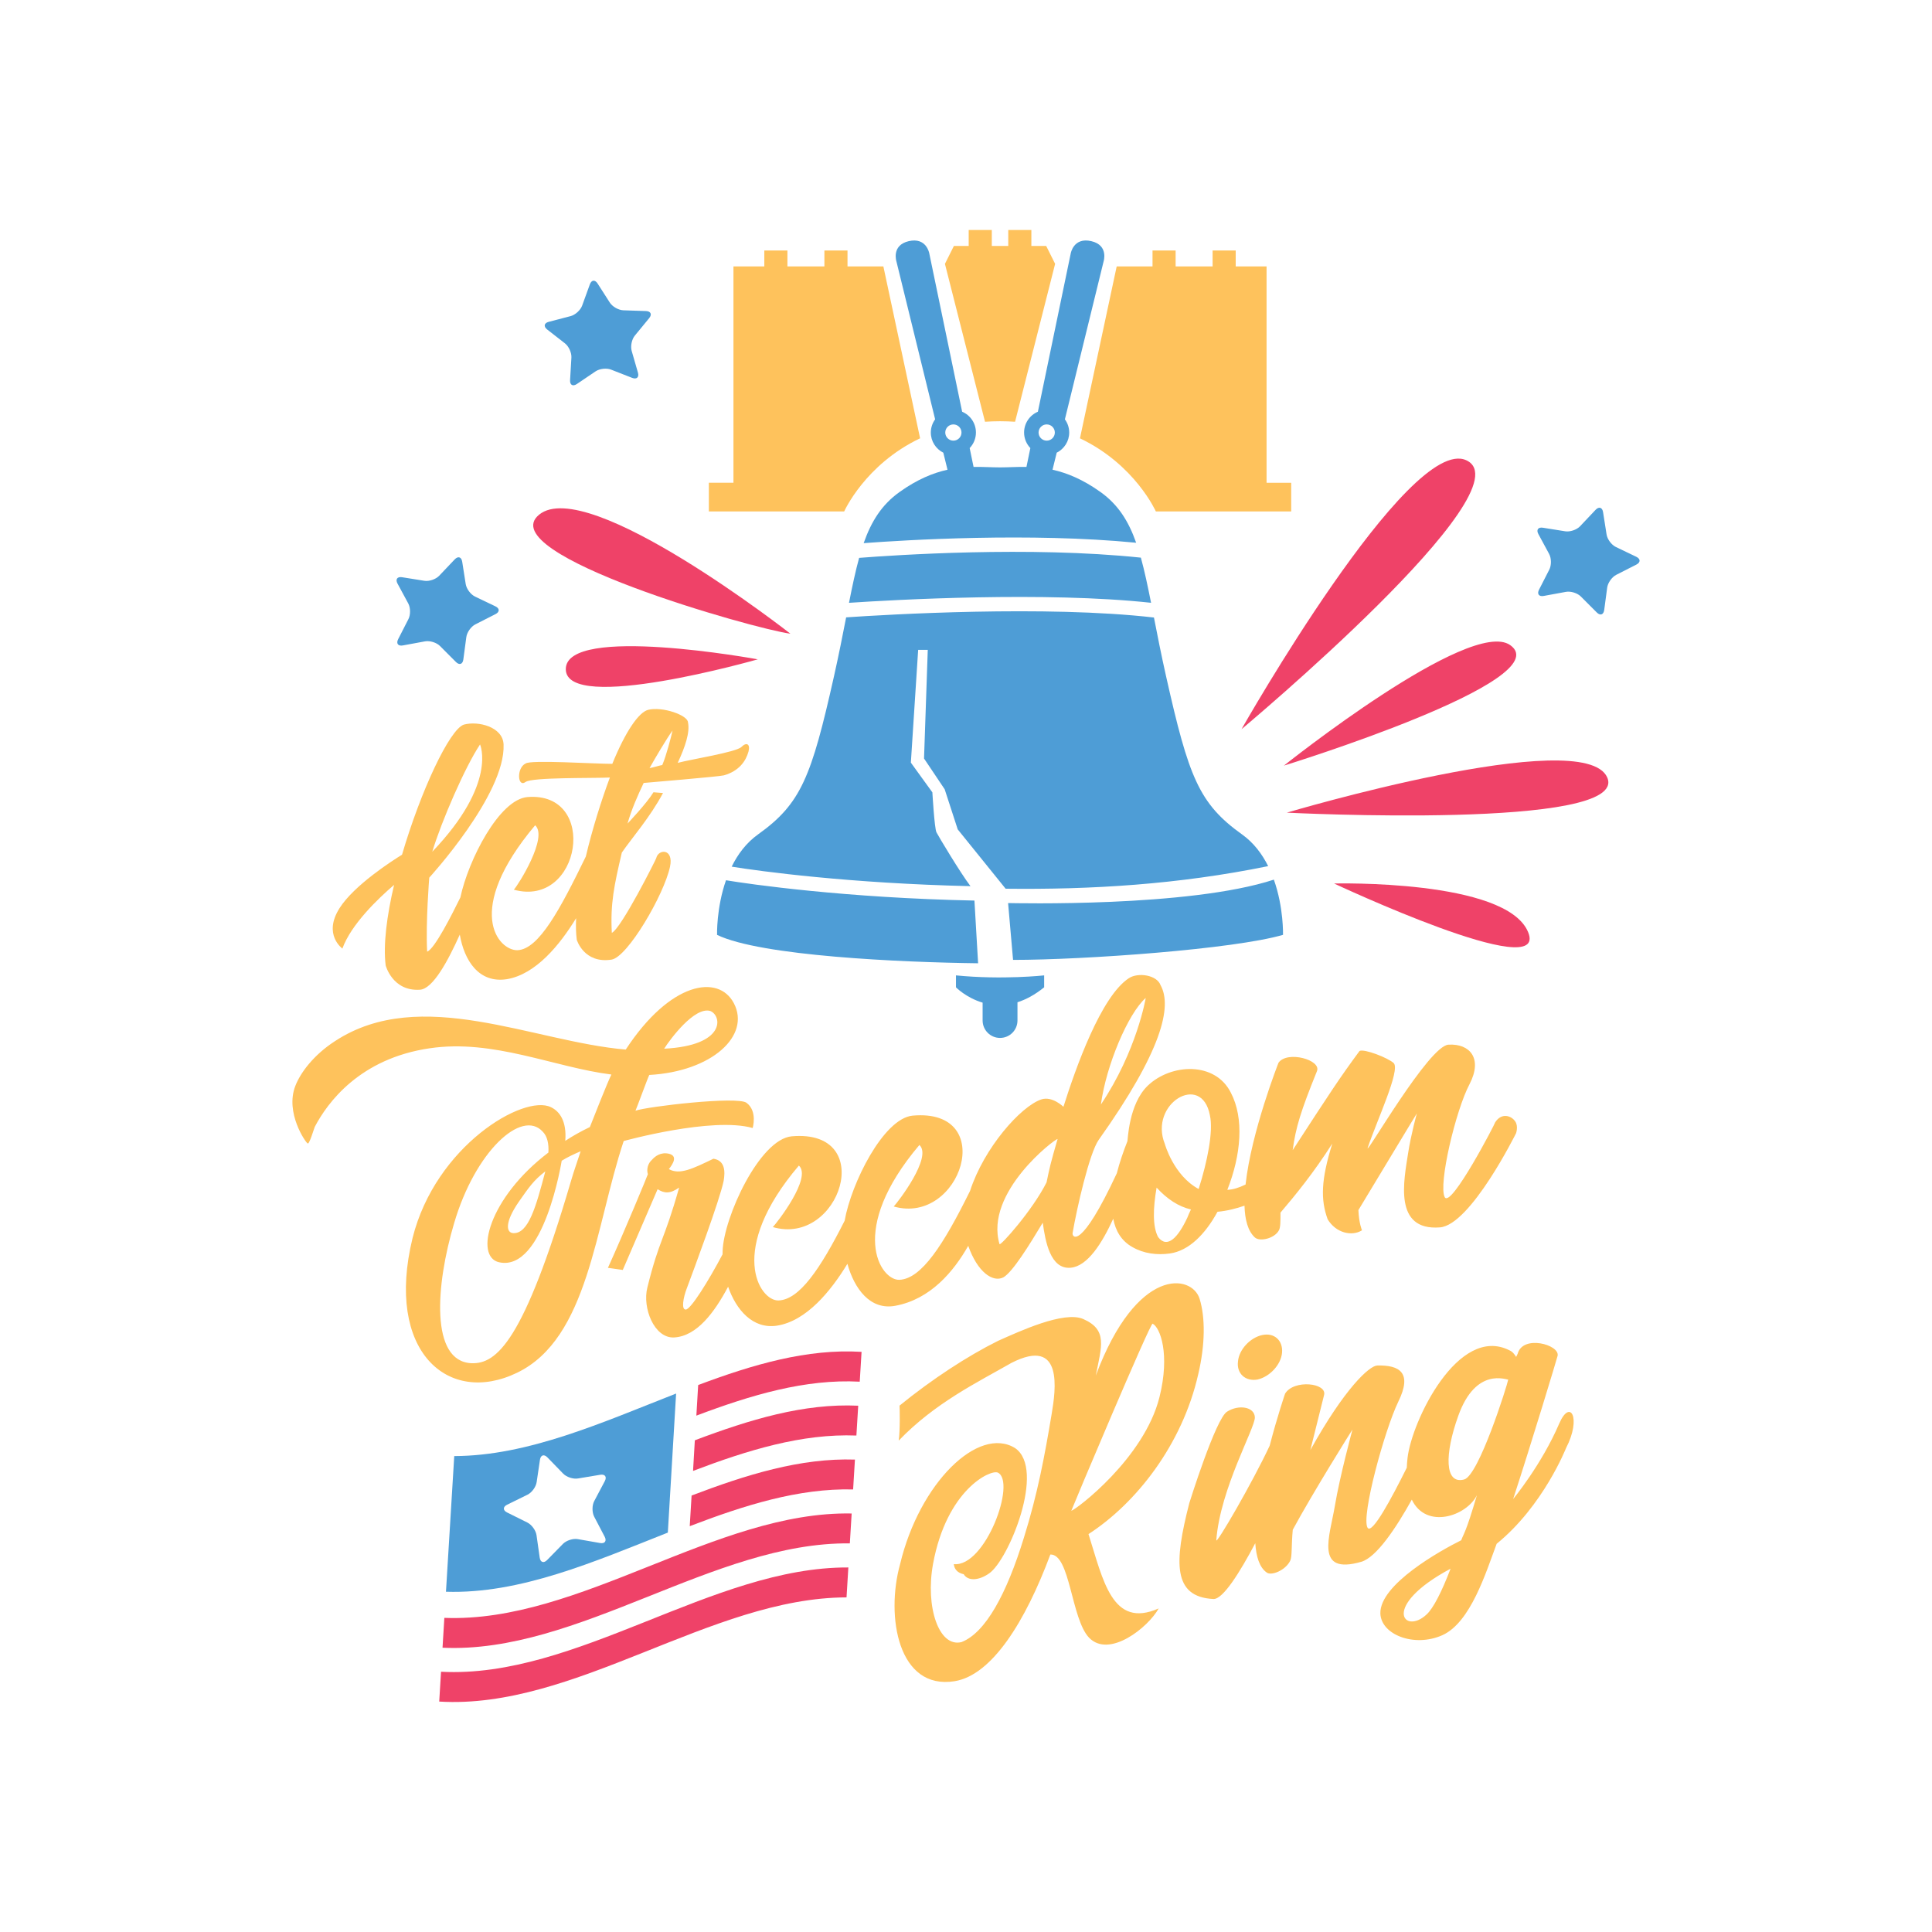 <?xml version="1.0" encoding="utf-8"?>
<!-- Generator: Adobe Illustrator 23.0.3, SVG Export Plug-In . SVG Version: 6.00 Build 0)  -->
<svg version="1.1" id="Layer_1" xmlns="http://www.w3.org/2000/svg" xmlns:xlink="http://www.w3.org/1999/xlink" x="0px" y="0px"
	 viewBox="0 0 595.28 595.28" style="enable-background:new 0 0 595.28 595.28;" xml:space="preserve">
<style type="text/css">
	.st0{fill:#484D97;}
	.st1{fill:#C6C1BE;}
	.st2{fill:#C2212B;}
	.st3{fill:#FEC25C;}
	.st4{fill:#EF4268;}
	.st5{fill:#4E9DD6;}
	.st6{fill:#DC1B2C;}
	.st7{fill:#FCB116;}
	.st8{fill:#136AA2;}
	.st9{fill:#D02032;}
	.st10{fill:#005A95;}
	.st11{fill:#C7B3B5;}
	.st12{fill:#EE2266;}
	.st13{fill:#347DC1;}
	.st14{fill:#0082C9;}
	.st15{fill:#DC1E3E;}
	.st16{fill:#F6C030;}
	.st17{fill:#DE292F;}
	.st18{fill:#9CB1A3;}
	.st19{fill:#4C60A0;}
	.st20{fill:#2575BA;}
	.st21{fill:#EB2627;}
	.st22{fill:#F9A557;}
</style>
<g>
	<path class="st4" d="M382.53,224.68c0,0,51.62-91.01,69.27-82.86C471.07,150.71,382.53,224.68,382.53,224.68z M465.32,198.77
		c-12.31-8.69-69.73,37.13-69.73,37.13S480.71,209.63,465.32,198.77z M495.2,239.52c-7.25-16.3-98.71,10.87-98.71,10.87
		S502.45,255.82,495.2,239.52z M470.82,287.16c-6.79-16.3-59.77-14.94-59.77-14.94S477.61,303.46,470.82,287.16z M243.53,195.25
		c0,0-62.48-48.9-77.42-36.67C151.17,170.8,232.67,193.89,243.53,195.25z M233.49,203.15c0,0-59.16-10.87-59.16,3.02
		C174.32,220.05,233.49,203.15,233.49,203.15z M212.52,470.24c16.78-6.43,33.56-11.74,50.34-11.32c0.19-3.07,0.37-6.13,0.56-9.2
		c-16.78-0.55-33.56,4.68-50.33,11.08C212.9,463.95,212.71,467.09,212.52,470.24z M136.35,507.69
		c41.83,1.96,83.66-32.63,125.5-32.15c0.19-3.07,0.38-6.14,0.56-9.21c-41.83-0.8-83.66,33.8-125.5,32.16
		C136.72,501.56,136.54,504.63,136.35,507.69z M135.33,524.28c41.83,2.56,83.67-32.02,125.5-32.1c0.19-3.07,0.37-6.15,0.56-9.22
		c-41.83-0.23-83.66,34.36-125.5,32.13C135.71,518.15,135.52,521.22,135.33,524.28z M215.12,426.75c-0.19,3.14-0.38,6.29-0.56,9.43
		c16.78-6.33,33.56-11.36,50.34-10.46c0.19-3.06,0.37-6.12,0.56-9.19C248.68,415.5,231.9,420.45,215.12,426.75z M213.54,453.21
		c16.78-6.38,33.56-11.55,50.33-10.9c0.19-3.06,0.37-6.13,0.56-9.19c-16.78-0.79-33.56,4.31-50.34,10.66
		C213.92,446.92,213.73,450.06,213.54,453.21z"/>
	<path class="st5" d="M321.71,304.21c-2.87,2.33-5.63,3.78-8.21,4.6v5.62c0,2.97-2.4,5.37-5.37,5.37c-2.97,0-5.37-2.41-5.37-5.37
		v-5.5c-5.08-1.5-8.21-4.72-8.21-4.72v-3.68c14.37,1.42,27.17,0,27.17,0V304.21z M354.66,185.73c-1.04-5.23-2.01-9.83-3.14-13.91
		c-34.37-3.61-75.96-0.78-86.81,0.07c-1.12,4.06-2.09,8.65-3.12,13.85C275.62,184.8,322,182.19,354.66,185.73z M277.17,151.59
		c5.49-3.92,10.37-5.89,14.77-6.86l-1.29-5.25c-2.28-1.14-3.85-3.49-3.85-6.21c0-1.52,0.5-2.93,1.33-4.07l-11.91-48.58
		c0,0-1.68-5.05,3.79-6.32c5.48-1.26,6.32,3.79,6.32,3.79l10.12,48.77c2.5,1.05,4.25,3.52,4.25,6.41c0,1.86-0.74,3.55-1.93,4.79
		l1.2,5.8c2.93-0.04,5.63,0.15,8.15,0.15c2.52,0,5.22-0.19,8.15-0.15l1.2-5.8c-1.19-1.25-1.93-2.93-1.93-4.79
		c0-2.88,1.75-5.35,4.25-6.41l10.12-48.77c0,0,0.84-5.06,6.32-3.79c5.48,1.26,3.79,6.32,3.79,6.32l-11.91,48.58
		c0.83,1.14,1.33,2.55,1.33,4.07c0,2.72-1.57,5.07-3.85,6.21l-1.29,5.25c4.4,0.97,9.28,2.94,14.77,6.86
		c5.43,3.88,8.63,8.92,11,15.64c-32.68-3.19-70.99-0.85-83.96,0.12C268.5,160.56,271.71,155.49,277.17,151.59z M320,133.27
		c0,1.38,1.12,2.5,2.51,2.5c1.38,0,2.5-1.12,2.5-2.5c0-1.38-1.12-2.5-2.5-2.5C321.12,130.76,320,131.89,320,133.27z M293.75,135.77
		c1.38,0,2.5-1.12,2.5-2.5c0-1.38-1.12-2.5-2.5-2.5c-1.38,0-2.5,1.12-2.5,2.5C291.25,134.65,292.37,135.77,293.75,135.77z
		 M392.5,271.03c-26.16,8.57-80.08,7.24-81.89,7.22l1.53,17.51c21.98,0,68.02-3.29,83.18-7.72
		C395.31,288.05,395.56,279.65,392.5,271.03z M300.24,277.48c-39.78-0.81-69.27-5.05-76.55-6.26c-2.99,8.55-2.75,16.83-2.75,16.83
		c13.44,6.52,56.69,8.46,80.43,8.75L300.24,277.48z M299.02,273.04c-3.14-4.12-9.96-15.53-10.48-16.58
		c-0.63-1.26-1.26-12.32-1.26-12.32l-6.63-9.16l2.25-34.75h2.96l-1.15,33.48l6.36,9.48l4.02,12.36l14.76,18.28
		c26.27,0.31,53.14-1.28,80.89-6.96c-1.85-3.7-4.43-7.19-8.06-9.78c-13.27-9.48-16.43-17.69-23.38-48.65
		c-1.51-6.71-2.69-12.74-3.75-18.17c-33.33-3.84-82.4-0.9-94.84-0.05c-1.06,5.44-2.25,11.49-3.76,18.22
		c-6.95,30.96-10.11,39.17-23.38,48.65c-3.68,2.63-6.28,6.18-8.13,9.94C234.11,268.44,261.77,272.19,299.02,273.04z M486.83,162.16
		c-1.03,1.08-3.08,1.78-4.56,1.54l-6.88-1.1c-1.48-0.23-2.1,0.65-1.39,1.96l3.31,6.12c0.71,1.31,0.74,3.48,0.06,4.81l-3.17,6.2
		c-0.68,1.33-0.03,2.2,1.44,1.93l6.85-1.26c1.47-0.27,3.54,0.37,4.59,1.43l4.92,4.93c1.06,1.06,2.08,0.71,2.28-0.77l0.92-6.9
		c0.2-1.48,1.45-3.25,2.78-3.93l6.21-3.16c1.33-0.68,1.32-1.76-0.03-2.41l-6.28-3.01c-1.35-0.65-2.64-2.38-2.87-3.86l-1.08-6.88
		c-0.23-1.48-1.27-1.8-2.3-0.72L486.83,162.16z M178.08,455.54c-1.47,0.25-3.53-0.42-4.57-1.5l-4.85-5
		c-1.04-1.07-2.07-0.74-2.29,0.74l-1.02,6.89c-0.22,1.48-1.49,3.23-2.84,3.88l-6.25,3.07c-1.34,0.66-1.35,1.74-0.01,2.4l6.24,3.1
		c1.34,0.67,2.61,2.42,2.82,3.9l0.98,6.9c0.21,1.48,1.24,1.82,2.29,0.75l4.87-4.97c1.05-1.07,3.11-1.73,4.58-1.47l6.86,1.2
		c1.47,0.26,2.11-0.62,1.42-1.94l-3.23-6.17c-0.69-1.32-0.69-3.49,0.01-4.81l3.26-6.16c0.7-1.32,0.06-2.2-1.41-1.95L178.08,455.54z
		 M179.37,94.16c-0.51,1.41-2.11,2.86-3.55,3.24l-6.74,1.76c-1.45,0.38-1.66,1.44-0.49,2.36l5.49,4.28
		c1.18,0.92,2.07,2.89,1.98,4.38l-0.41,6.95c-0.09,1.49,0.85,2.03,2.09,1.19l5.77-3.9c1.24-0.84,3.39-1.08,4.78-0.53l6.49,2.54
		c1.39,0.54,2.19-0.18,1.78-1.62l-1.93-6.69c-0.41-1.44,0.02-3.56,0.97-4.71l4.42-5.38c0.95-1.15,0.5-2.14-0.99-2.19l-6.96-0.23
		c-1.49-0.05-3.38-1.12-4.18-2.38l-3.76-5.87c-0.81-1.26-1.88-1.14-2.39,0.27L179.37,94.16z M135.31,177.41
		c-1.03,1.08-3.08,1.78-4.56,1.54l-6.88-1.1c-1.47-0.23-2.1,0.65-1.39,1.96l3.31,6.12c0.71,1.31,0.74,3.48,0.06,4.81l-3.17,6.2
		c-0.68,1.33-0.03,2.2,1.44,1.93l6.85-1.26c1.47-0.27,3.54,0.37,4.59,1.43l4.92,4.93c1.06,1.06,2.08,0.71,2.28-0.77l0.92-6.9
		c0.2-1.48,1.45-3.25,2.78-3.92l6.21-3.16c1.33-0.68,1.32-1.76-0.03-2.4l-6.28-3.01c-1.35-0.65-2.64-2.38-2.87-3.86l-1.08-6.88
		c-0.23-1.48-1.27-1.8-2.3-0.72L135.31,177.41z M208.32,429.37c-0.85,14.28-1.7,28.56-2.55,42.85
		c-22.79,9.02-45.57,18.95-68.36,18.22c0.85-13.92,1.7-27.85,2.55-41.8C162.74,448.58,185.53,438.3,208.32,429.37z"/>
	<path class="st3" d="M322.34,75.77l2.76,5.52l-12.34,48.66c-1.5-0.1-3.04-0.16-4.63-0.16c-1.59,0-3.14,0.06-4.63,0.16L291.15,81.3
		l2.76-5.52h4.56v-4.91h7.12v4.91h2.53h2.54v-4.91h7.12v4.91H322.34z M261.13,82.09v-4.91h-7.12v4.91h-11.39v-4.91h-7.12v4.91h-9.51
		v66.65h-7.58v8.84h7.58h27.8h6.32c0,0,6.41-14.46,23.39-22.53l-11.32-52.97H261.13z M390.25,148.74V82.09h-9.51v-4.91h-7.12v4.91
		h-11.39v-4.91h-7.12v4.91h-11.04l-11.32,52.97c16.97,8.06,23.39,22.53,23.39,22.53h6.32h27.8h7.58v-8.84H390.25z M192.17,351.57
		c-8.84,26.56-10.89,60.79-32.84,71.39c-21.31,10.31-40.73-6.64-32.21-41.52c7.1-28.37,34.26-44.39,42.63-40.3
		c2.68,1.27,4.9,4.32,4.42,10.37c2.37-1.55,4.89-2.96,7.58-4.25c1.11-2.82,5.37-13.64,6.63-16.18
		c-17.68-2.22-36.31-11.02-56.04-8.08c-21.47,3.16-31.42,16.69-35.36,24.21c-0.16,0.32-1.74,5.7-2.21,5.08
		c-0.63-0.3-6.95-9.45-3.79-17.66c1.58-4.11,5.68-9.63,12.31-13.89c26.37-17.21,60.94,0.21,89.51,2.65
		c13.73-20.96,28.58-23.29,33.31-14.29c5.26,10.01-6.79,21.06-26.05,22.11c-0.47,0.86-3.79,10.01-4.26,11.02
		c3.63-1.3,31.38-4.54,34.21-2.44c3.46,2.57,1.9,7.77,1.9,7.77C219.45,344.01,192.17,351.57,192.17,351.57z M204.64,323.12
		c19.1-0.96,17.84-10.16,14.21-11.62C213.96,310.06,206.38,320.35,204.64,323.12z M178.91,354.72c-2.05,0.89-3.95,1.75-5.84,2.92
		c0,0-5.46,34.29-19.26,31.29c-7.71-1.67-3.32-19.77,15.16-33.81c0.16-2.7-0.32-5.01-1.74-6.43c-6.47-7.13-20.84,6.11-27.31,28.21
		c-5.68,19.05-7.42,42.6,5.37,43.13c7.74,0.26,16.1-6.67,30.63-56.1C176.86,360.66,177.96,357.68,178.91,354.72z M159.91,370.2
		c-4.58,6.62-3.86,9.62-1.81,9.74c4.74,0.31,7.08-8.27,9.92-19.02C164.38,363.69,162.91,365.94,159.91,370.2z M275.82,402.34
		c-7.73,1.42-12.6-5.3-14.72-12.94c-5.1,8.39-12.61,17.64-21.73,19.06c-7.42,1.12-12.55-4.87-15.03-12
		c-4.15,7.78-9.57,15.26-16.66,15.63c-6.16,0.28-9.8-9.17-8.22-15.38c3.79-15.23,5.05-13.99,9.79-30.8c-2.84,2-4.58,1.79-6.63,0.5
		c-3.58,8.31-7.16,16.6-10.73,24.88c-1.53-0.21-3.05-0.43-4.58-0.65c4.89-10.75,12.31-28.7,12.31-28.85c-0.47-1.51,0-3.32,1.26-4.44
		c0.95-1.08,2.68-2.44,5.21-1.87c2.84,0.68,1.26,3.13,0,4.74c3.32,1.88,7.42-0.16,13.73-3.2c3.63,0.54,3.63,4.01,3.16,6.77
		c-1.11,5.71-9.31,27.66-11.37,33.18c-1.1,2.85-1.74,6.58-0.32,6.52c1.52,0.01,6.99-8.78,11.34-17.01c0-0.34,0.01-0.68,0.02-1.01
		c0.32-10.31,11.37-34.48,21.31-35.36c26.52-2.3,14.84,33.98-5.84,27.97c1.26-1.3,12.14-15.22,8.03-18.95
		c-22.26,26.13-12.14,41.72-6.3,41.56c6.41-0.21,12.83-9.58,20.4-24.57c1.99-11.42,11.93-31.53,20.96-32.38
		c26.52-2.36,14.84,33.9-5.84,28c1.26-1.32,12.01-15.24,7.91-18.95c-22.26,26.27-12.01,41.76-6.17,41.54
		c6.8-0.27,13.59-10.8,21.78-27.39c4.29-13.25,15.61-26.05,21.95-28.19c3.37-1.13,6.82,2.27,6.82,2.27
		c3.79-11.98,11.55-33.96,20.15-39.62c2.87-1.89,8.68-0.99,9.79,2.17c3.63,6.56,0.4,20.25-19.07,47.64
		c-2.88,4.05-6.79,21.28-8.05,28.77c-0.19,1.15,2.42,5.6,13.64-18.5c0.85-3.35,2.01-6.71,3.25-9.84c0.14-0.09,0.32-11.49,6.33-17.18
		c7.19-6.81,20.74-7.44,25.56,2.24c4.11,7.87,3.16,19.12-1.1,29.91c1.8-0.07,3.64-0.68,5.62-1.64
		c1.76-16.24,10.16-37.56,10.16-37.54c2.68-3.78,13.25-0.88,11.84,2.6c-4.99,12.35-6.53,17.3-7.48,24.35
		c12-18.46,14.45-22.21,20.6-30.56c1.42-0.74,8.82,2.12,10.55,3.76c2.05,2.24-5.21,17.68-8.05,26.11
		c-0.79,2.74,18.94-31.66,24.94-31.81c6.47-0.37,10.58,4.15,6.47,12.13c-4.26,7.98-9.71,31-7.66,34.87
		c1.95,3.47,15.73-23.07,15.54-23.08c1.99-3.08,5.02-2.04,6.2-0.24c0.99,1.51,0.23,3.62,0.23,3.62c0-0.03-13.99,28.27-23.46,29
		c-14.37,1.11-11.1-14.41-9.79-22.91c0.87-5.64,2.68-12.21,2.68-12.2c0-0.08-13.74,22.73-18,29.78c0.16,4.09,1.1,6.23,1.1,6.23
		c-3.16,1.97-8.05,0.8-10.58-3.4c-2.21-6.12-2.04-12.15,1.43-23.33c-5.84,9.16-11.38,15.89-15.96,21.28c0,2.68,0,4.58-0.47,5.42
		c-1.27,2.5-5.84,3.64-7.42,2.24c-2.15-1.97-3.08-5.48-3.2-9.8c-2.48,0.87-5.32,1.6-8.32,1.88c-3.79,6.95-8.84,12.03-14.68,12.85
		c-3.95,0.55-8.05,0.04-11.53-1.97c-3.42-1.91-5.21-5.01-5.91-8.74c-3.38,7.39-7.85,14.63-13.11,15.1
		c-6.29,0.57-7.82-8.16-8.61-13.88c-4.1,6.83-9.31,15.27-12.16,16.86c-3.22,1.61-7.93-1.59-10.8-9.73
		C293.83,391.78,286.68,400.35,275.82,402.34z M358.9,352.46c0,0.01,2.68,9.71,10.42,13.89c2.68-8.41,4.58-17.8,3.47-22.71
		C370.26,330.22,353.93,340.08,358.9,352.46z M356.84,381.17c2.84,3.7,6.16,0.08,9-5.99c0.31-0.83,0.63-1.51,1.11-2.52
		c-3.79-0.91-7.26-3.11-10.58-6.74C355.26,372.24,355.1,377.94,356.84,381.17z M339.21,340.31c11.09-16.53,13.81-32.83,13.81-32.83
		C347.59,312.24,340.8,328.31,339.21,340.31z M307.97,383.33c0.16,0.76,10.07-10.25,14.49-19.02c0.95-4.58,1.19-5.74,3.4-13.36
		C325.23,350.74,303.24,367.4,307.97,383.33z M460.7,345.76c-0.01,0-0.06,0.07-0.14,0.21C460.61,345.9,460.66,345.83,460.7,345.76z
		 M357.01,495.58c-3.19,5.82-15.24,15.5-21.48,8.99c-5.51-5.86-5.8-25.79-11.9-25.6c-7.69,20.66-17.99,37.15-29.46,39.03
		c-17.41,2.83-21.33-19.9-16.83-36.09c5.95-24.95,24.09-42.7,35.41-35.74c9.58,6.52-2.03,34.57-7.98,38.62
		c-3.19,2.24-6.53,2.43-7.84,0.25c-2.03-0.42-2.9-1.69-3.05-3.11c9.72,1.02,19.36-25.4,13.56-28.2
		c-2.32-1.01-15.73,5.33-19.94,28.04c-2.47,13.36,1.81,25.96,8.77,24.18c7.4-2.89,13.87-14.79,19.23-32.23
		c4.21-13.48,6.36-25.04,8.54-38.1c1.21-7.24,3.73-23.91-12.38-15.7c-10.45,5.98-23.59,12.33-34.76,23.96
		c0.46-2.99,0.33-10.25,0.25-10.78c9.97-8.11,20.93-15.28,30.36-19.96c6.53-2.9,20.32-9.34,26.27-6.72
		c7.55,3.33,5.65,8.37,3.84,17.42c12.68-33.81,29.68-31.29,32.01-23.61c1.74,5.68,1.74,13.96-0.44,23.21
		c-4.93,21.72-19.15,39.76-33.81,49.24C339.89,486.82,342.64,501.95,357.01,495.58z M330.08,465.51
		c1.6-0.47,22.46-16.19,27.17-35.02c3.32-13.28,0.21-21.5-2.11-22.64C354.41,407.51,330.81,463.55,330.08,465.51z M388.86,411.36
		c-3.63,0.8-7.1,4.41-7.42,8.14c-0.47,3.78,2.37,6.2,6,5.56c3.79-0.85,7.26-4.57,7.58-8.29
		C395.33,413.04,392.64,410.52,388.86,411.36z M482.52,446.19c-0.03,0.05-7.01,17.81-21.38,29.48c-3.32,8.91-8.05,24.27-16.73,28.16
		c-8.68,3.86-18.94-0.17-19.1-6.75c-0.16-8.91,18.44-19.29,24.92-22.51c0.79-2.18,1.36-2.07,4.83-13.89
		c-3.14,6.43-15.61,10.67-20.06,1.38c-4.92,8.85-10.9,17.79-15.56,19.15c-14.52,4.19-9.69-7.95-8.15-17.21
		c1.51-9.06,5.43-23.56,5.43-23.54c0-0.08-12.24,19.5-18.4,30.88c-0.47,5.19-0.16,8.26-0.79,9.55c-1.42,2.94-5.84,4.75-7.26,3.61
		c-2.19-1.55-3.22-4.81-3.5-9.02c-4.73,8.94-9.97,17.36-12.91,17.2c-12.47-0.65-12.16-11.11-7.42-29.54c0,0,8.21-26.32,11.68-28.21
		c3.47-2.21,8.37-1.53,8.52,1.74c0.16,3.24-10.67,21.9-11.88,37.89c-0.12,1.59,11.11-17.69,16.45-29.13
		c2.35-9.05,4.74-16.04,4.74-16.02c2.68-4.47,13.1-3.32,12,0.48l-4.21,16.9c10.57-19.02,18.19-26.01,20.63-26.06
		c6.78-0.16,10.89,2.14,6.47,11.14c-4.26,8.81-11.53,35.41-9.47,38.85c1.38,2.15,7.36-9.01,12.08-18.5
		c0.04-0.94,0.11-1.92,0.23-2.97c1.26-11.3,15.63-41.21,31.42-33.19c0.95,0.39,1.58,1.28,2.05,2.03c0.16-0.33,0.32-0.66,0.47-0.99
		c1.58-5.92,12.95-2.8,12.31,0.61c-0.16,0.74-8.03,26.81-13.71,44.17c0,0,8.75-10.56,14.19-23.24
		C483.76,430.83,487.37,436.84,482.52,446.19z M446.94,483.34c-21.79,11.67-14.21,20.5-7.42,14.13
		C441.57,495.65,444.25,490.42,446.94,483.34z M464.71,425.06c-0.47,0.18-9.93-4.06-15.39,11.17c-4.23,11.77-4.29,21.25,1.81,19.62
		C455.66,454.64,464.4,426.82,464.71,425.06z M104.59,279.86c4.49-7.13,16.39-14.73,19.28-16.51c5.73-19.58,14.65-38.64,19.06-40.09
		c4.42-1.19,12,0.68,12.23,6.11c0.64,15.37-22.9,41.05-22.9,41.05s-1.12,13.67-0.65,22.8c2.32-0.82,7.74-11.63,10.24-16.71
		c2.46-11.54,11.99-30.25,20.71-30.93c22.02-1.71,16.44,34.26-4.24,28.55c1.26-1.3,10.67-16.18,6.57-19.85
		c-22.26,26.45-11.27,38.67-5.43,38.49c6.6-0.29,13.18-12.72,21.04-28.85c1.99-8.4,4.7-17.06,7.41-24.35
		c-5.53,0.25-23.91-0.11-25.96,1.36c-2.53,1.88-2.84-4.38,0-5.68c1.42-1.2,21.35,0.12,26.71,0.1c4.11-10.1,8.16-15.86,11-16.63
		c4.42-1.13,12.32,1.65,12.32,3.88c0.63,2.97-0.8,7.39-3.17,12.45c3.95-1.07,17.86-3.26,19.6-4.87c1.58-1.61,2.84-0.97,2.21,1.4
		c-0.79,2.85-2.84,5.97-7.58,7.32c-1.58,0.4-24.16,2.28-24.72,2.34c-1.89,4.01-3.71,8.08-4.97,12.51c0,0,5.95-6.25,7.99-9.64
		l2.94,0.23c-3.95,7.44-9.52,13.77-12.68,18.34c-2.37,10.13-3.57,15.67-3.09,24.75c3-1.49,13.59-22.61,13.68-23.01
		c0.62-2.87,5.49-3.1,4.24,2.68c-1.86,8.64-13.07,27.79-17.98,28.57c-8.52,1.34-10.74-6.09-10.74-6.11
		c-0.26-1.97-0.31-4.21-0.2-6.65c-5.08,8.31-12.42,17.25-21.27,18.78c-8.69,1.39-13.2-5.73-14.57-13.72
		c-3.63,8.06-8.25,16.71-12.26,16.98c-8.52,0.56-10.58-7.53-10.58-7.48c-0.8-6.41,0.37-15.36,2.59-24.82
		c-4.89,4.19-13.22,12.13-15.93,19.63C105.5,292.24,99.46,288.01,104.59,279.86z M200.14,236.66c0.79-0.08,3.29-0.88,3.92-0.94
		c1.26-2.96,2.7-8.55,3.17-10.64C205.49,227.43,201.72,233.81,200.14,236.66z M133.19,262.43c20.15-21.06,14.72-33.05,14.72-33.05
		C143.33,236.22,136.04,253,133.19,262.43z"/>
</g>
</svg>
